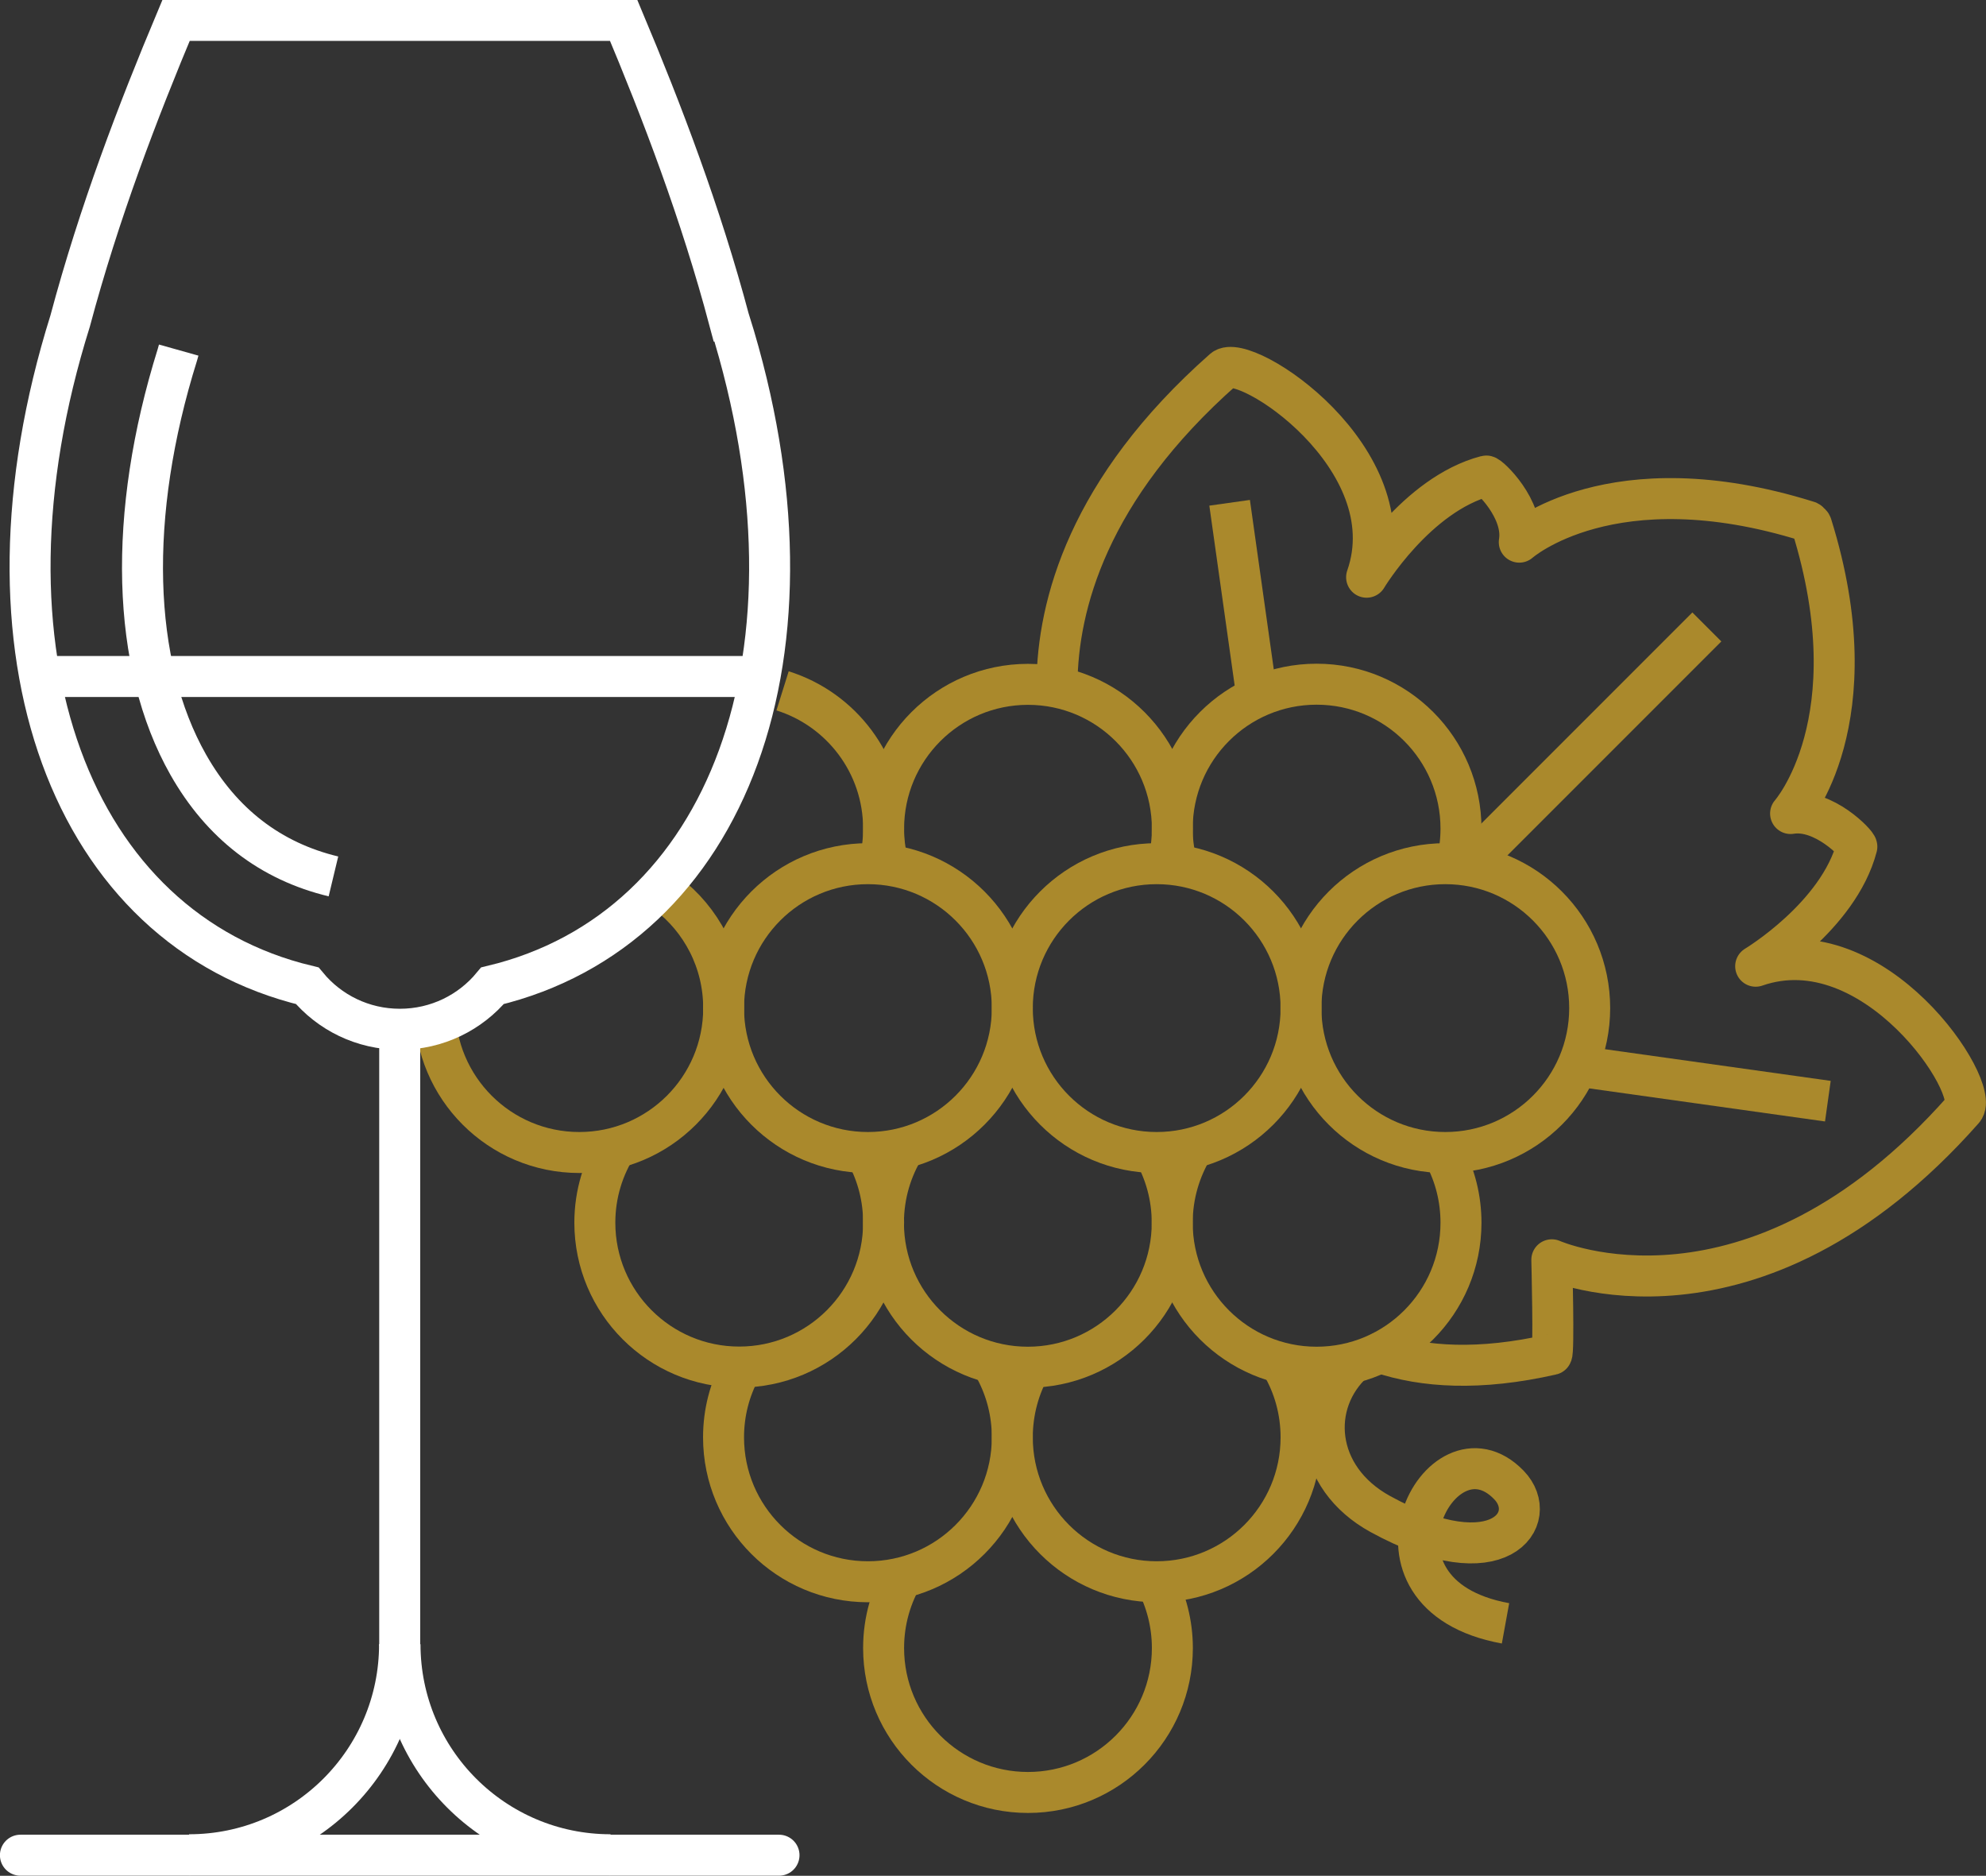 <?xml version="1.0" encoding="UTF-8"?>
<svg id="Layer_1" data-name="Layer 1" xmlns="http://www.w3.org/2000/svg" viewBox="0 0 134.25 126.77">
  <rect x="0" y="0" width="134.25" height="126.77" fill="#333333" stroke="none"/>
  <defs>
    <style>
      .cls-1, .cls-2 {
        stroke-linecap: round;
      }

      .cls-1, .cls-2, .cls-3, .cls-4, .cls-5 {
        fill: none;
        stroke-width: 2.77px;
      }

      .cls-1, .cls-3 {
        stroke: #fff;
      }

      .cls-2 {
        stroke-linejoin: round;
      }

      .cls-2, .cls-4, .cls-5 {
        stroke: #aa892c;
      }

      .cls-4 {
        stroke-miterlimit: 10;
      }
    </style>
  </defs>
  <g>
    <g>
      <path class="cls-2" d="M93.32,91.42c2.91.98,6.69,1.23,11.57.12.17-.04.01-6.4.01-6.4,0,0,13.53,6.02,27.82-10.15,1.25-1.42-6.02-12.48-14.04-9.69,0,0,5.6-3.36,6.84-8.08.04-.17-2.24-2.61-4.48-2.24,0,0,5.55-6.24,1.42-19.49-.02-.07-.07-.11-.13-.14,0,0,0,0,0,0,0,0,0,0,0,0-.03-.06-.07-.11-.14-.12-13.25-4.14-19.49,1.41-19.49,1.41.37-2.24-2.07-4.52-2.24-4.47-4.72,1.24-8.08,6.84-8.08,6.84,2.8-8.02-8.27-15.29-9.68-14.04-9.17,8.1-11.2,15.95-11.25,21.24"/>
      <line class="cls-5" x1="99.51" y1="58.24" x2="115.38" y2="42.37"/>
      <line class="cls-5" x1="83.12" y1="33.98" x2="84.99" y2="47.25"/>
      <line class="cls-5" x1="123.56" y1="74.42" x2="106.59" y2="72.04"/>
    </g>
    <path class="cls-5" d="M78.1,106.78c.73,1.37,1.15,2.94,1.15,4.6,0,5.39-4.37,9.76-9.76,9.76s-9.76-4.37-9.76-9.76c0-1.85.51-3.57,1.41-5.05"/>
    <path class="cls-5" d="M67.29,92.55c.73,1.37,1.14,2.93,1.14,4.59,0,5.39-4.37,9.76-9.76,9.76s-9.76-4.37-9.76-9.76c0-1.68.42-3.25,1.17-4.63"/>
    <path class="cls-5" d="M86.62,92.22c.85,1.44,1.33,3.13,1.33,4.92,0,5.39-4.37,9.76-9.76,9.76s-9.76-4.37-9.76-9.76c0-1.77.47-3.43,1.29-4.86"/>
    <path class="cls-5" d="M58.58,78.03c.74,1.37,1.15,2.94,1.15,4.6,0,5.39-4.37,9.76-9.76,9.76s-9.76-4.37-9.76-9.76c0-1.94.57-3.75,1.55-5.27"/>
    <path class="cls-5" d="M77.95,77.78c.82,1.43,1.29,3.09,1.29,4.86,0,5.39-4.37,9.76-9.76,9.76s-9.76-4.37-9.76-9.76c0-1.89.54-3.66,1.47-5.15"/>
    <path class="cls-5" d="M97.64,78.09c.72,1.36,1.12,2.91,1.12,4.55,0,5.39-4.37,9.76-9.76,9.76s-9.76-4.37-9.76-9.76c0-1.87.53-3.62,1.44-5.11"/>
    <path class="cls-5" d="M52.9,46.69c3.96,1.24,6.83,4.94,6.83,9.31,0,.86-.11,1.7-.33,2.5"/>
    <path class="cls-5" d="M59.98,58.21c-.16-.71-.25-1.45-.25-2.2,0-5.39,4.37-9.76,9.76-9.76s9.76,4.37,9.76,9.76c0,.67-.07,1.33-.2,1.97"/>
    <path class="cls-5" d="M79.49,58.2c-.16-.71-.25-1.44-.25-2.2,0-5.39,4.37-9.76,9.76-9.76s9.76,4.37,9.76,9.76c0,.85-.11,1.68-.32,2.47"/>
    <path class="cls-5" d="M45.06,60.36c2.35,1.78,3.86,4.6,3.86,7.77,0,5.39-4.37,9.76-9.76,9.76s-9.76-4.37-9.76-9.76"/>
    <path class="cls-5" d="M68.43,68.13c0,5.39-4.37,9.76-9.76,9.76s-9.76-4.37-9.76-9.76,4.37-9.76,9.76-9.76,9.76,4.37,9.76,9.76Z"/>
    <path class="cls-5" d="M87.95,68.13c0,5.39-4.37,9.76-9.76,9.76s-9.76-4.37-9.76-9.76,4.37-9.76,9.76-9.76,9.76,4.37,9.76,9.76Z"/>
    <path class="cls-5" d="M107.46,68.13c0,5.39-4.37,9.76-9.76,9.76s-9.76-4.37-9.76-9.76,4.37-9.76,9.76-9.76,9.76,4.37,9.76,9.76Z"/>
  </g>
  <path class="cls-4" d="M91.54,92.01c-3.08,2.76-2.77,7.83,1.78,10.32,8.04,4.4,10.85.27,8.68-1.97-4.62-4.78-10.95,7.4-.23,9.35"/>
  <g>
    <g>
      <path class="cls-3" d="M49.31,21.7c-1.94-7.31-4.58-14.2-7.15-20.32H11.9c-2.57,6.12-5.21,13.01-7.16,20.32-7.04,22.45.12,41.1,16.03,44.92,1.49,1.8,3.74,2.94,6.26,2.94s4.77-1.14,6.26-2.94c15.92-3.82,23.06-22.47,16.03-44.92Z"/>
      <path class="cls-3" d="M22.54,59.23c-4.25-1.02-7.55-3.56-9.81-7.54-3.86-6.81-4.12-16.9-.74-27.71l.09-.32"/>
      <line class="cls-3" x1="27.02" y1="68.99" x2="27.02" y2="111.22"/>
      <g>
        <path class="cls-3" d="M27.01,111.12c0,7.86-6.37,14.23-14.23,14.23"/>
        <path class="cls-3" d="M27.04,111.12c0,7.86,6.37,14.23,14.23,14.23"/>
      </g>
      <line class="cls-3" x1="3.27" y1="45.72" x2="51.01" y2="45.72"/>
    </g>
    <line class="cls-1" x1="1.38" y1="125.38" x2="52.66" y2="125.38"/>
  </g>
</svg>